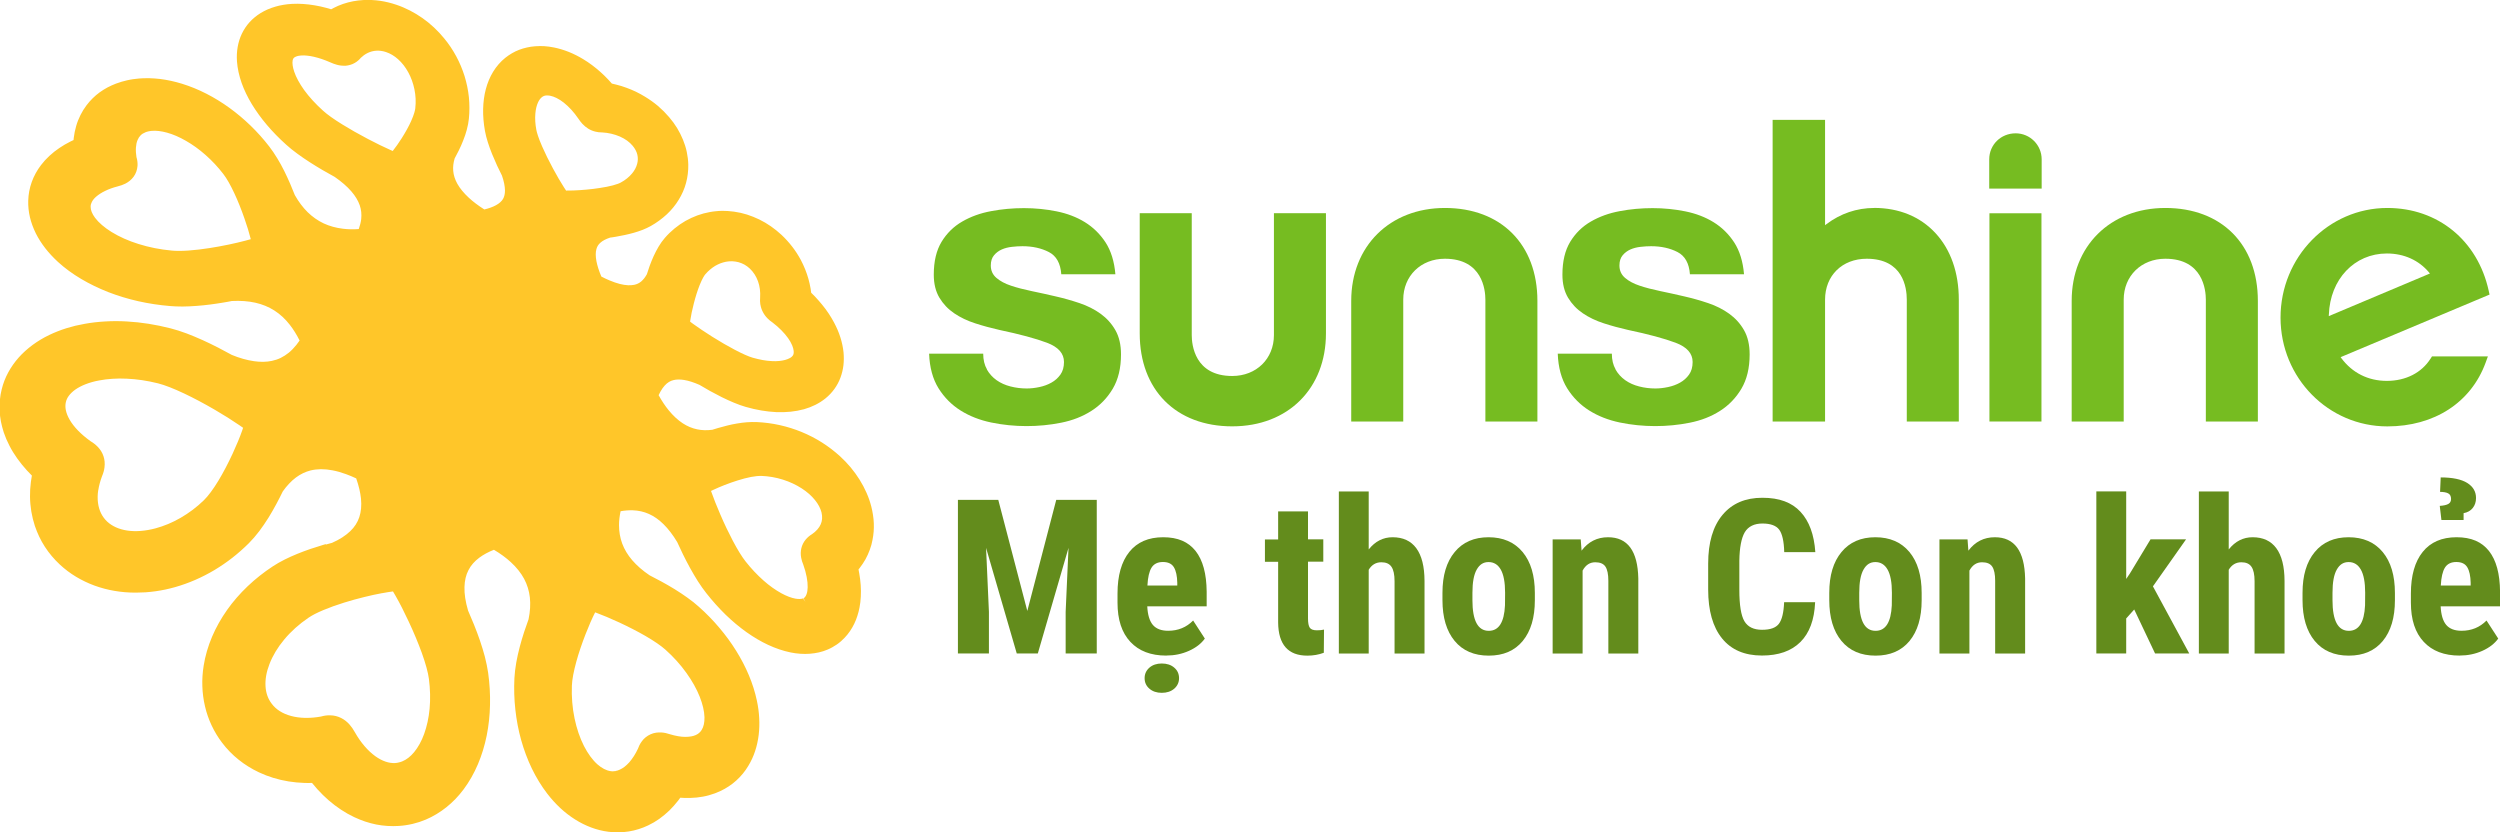 <svg viewBox="0 0 480.6 160" xmlns="http://www.w3.org/2000/svg" id="Layer_2"><defs><style>.cls-1{fill:#ffc629;}.cls-2{fill:#638c1c;}.cls-3{fill:#76bc21;}</style></defs><g id="Logo"><g><path d="m191.91,96.1l5.58,21.35,5.56-21.35h7.79v29.52h-5.98v-7.99l.55-12.31-5.9,20.3h-4.05l-5.9-20.3.55,12.31v7.99h-5.96v-29.52h7.79Z" class="cls-2"></path><path d="m224.19,126.03c-2.95,0-5.25-.88-6.89-2.64-1.65-1.76-2.47-4.27-2.47-7.54v-1.74c0-3.46.76-6.13,2.27-8.01,1.51-1.88,3.68-2.82,6.51-2.82s4.83.88,6.23,2.64c1.39,1.76,2.1,4.37,2.13,7.83v2.81h-11.42c.08,1.63.44,2.82,1.07,3.57.64.75,1.62,1.13,2.94,1.13,1.92,0,3.52-.66,4.81-1.97l2.25,3.47c-.7.97-1.72,1.76-3.06,2.36-1.34.6-2.79.9-4.36.9Zm-.85,1.52c.99,0,1.79.27,2.4.8.62.53.92,1.21.92,2.02s-.31,1.48-.92,2.02c-.62.53-1.42.8-2.4.8s-1.77-.27-2.38-.8c-.62-.53-.92-1.21-.92-2.02s.31-1.48.92-2.02c.61-.53,1.41-.8,2.38-.8Zm-2.76-14.99h5.74v-.53c-.03-1.31-.24-2.3-.65-2.98s-1.11-1.01-2.11-1.01-1.73.36-2.18,1.07c-.45.72-.72,1.87-.8,3.45Z" class="cls-2"></path><path d="m251.45,98.29v5.39h2.94v4.3h-2.94v10.91c0,.87.12,1.46.35,1.79s.69.49,1.37.49c.55,0,1.01-.05,1.36-.14l-.04,4.46c-.97.36-2.03.55-3.16.55-3.7,0-5.58-2.12-5.62-6.37v-11.67h-2.54v-4.3h2.54v-5.39h5.74Z" class="cls-2"></path><path d="m263.13,105.61c1.24-1.55,2.77-2.33,4.58-2.33,2,0,3.52.7,4.56,2.11s1.57,3.5,1.58,6.29v13.95h-5.76v-13.89c0-1.28-.2-2.21-.6-2.79s-1.04-.86-1.94-.86c-1.04,0-1.85.48-2.43,1.44v16.1h-5.74v-31.15h5.74v11.13Z" class="cls-2"></path><path d="m277.3,113.95c0-3.33.78-5.93,2.35-7.83s3.74-2.84,6.51-2.84,4.98.95,6.55,2.84,2.35,4.52,2.35,7.87v1.4c0,3.34-.78,5.95-2.33,7.83-1.55,1.88-3.73,2.82-6.53,2.82s-5-.94-6.56-2.83c-1.56-1.89-2.34-4.5-2.34-7.86v-1.4Zm5.76,1.44c0,3.92,1.05,5.88,3.14,5.88,1.93,0,2.97-1.64,3.12-4.91l.02-2.41c0-2-.28-3.48-.83-4.45-.55-.97-1.34-1.45-2.35-1.45s-1.73.48-2.28,1.45c-.55.97-.82,2.45-.82,4.45v1.44Z" class="cls-2"></path><path d="m303.88,103.69l.16,2.17c1.3-1.72,2.99-2.58,5.09-2.58,3.77,0,5.71,2.64,5.82,7.93v14.42h-5.76v-13.99c0-1.24-.19-2.15-.56-2.71-.37-.56-1.02-.84-1.96-.84-1.04,0-1.85.53-2.43,1.6v15.94h-5.76v-21.94h5.39Z" class="cls-2"></path><path d="m348.94,115.79c-.15,3.37-1.09,5.91-2.84,7.64-1.74,1.73-4.2,2.59-7.38,2.59-3.34,0-5.9-1.1-7.67-3.29-1.78-2.2-2.67-5.33-2.67-9.4v-4.97c0-4.06.92-7.18,2.76-9.38,1.84-2.2,4.39-3.29,7.66-3.29s5.66.9,7.33,2.7c1.67,1.8,2.62,4.38,2.85,7.75h-5.98c-.05-2.08-.38-3.52-.96-4.31s-1.67-1.19-3.23-1.19-2.72.56-3.39,1.67c-.66,1.12-1.01,2.95-1.05,5.5v5.58c0,2.93.33,4.95.98,6.04s1.78,1.64,3.38,1.64,2.65-.38,3.24-1.15.93-2.15,1.01-4.15h5.96Z" class="cls-2"></path><path d="m351.66,113.95c0-3.33.78-5.93,2.35-7.83s3.74-2.84,6.51-2.84,4.98.95,6.55,2.84,2.35,4.52,2.35,7.87v1.4c0,3.34-.78,5.95-2.33,7.83-1.55,1.88-3.73,2.82-6.53,2.82s-5-.94-6.56-2.83c-1.56-1.89-2.34-4.5-2.34-7.86v-1.4Zm5.76,1.44c0,3.92,1.05,5.88,3.14,5.88,1.93,0,2.97-1.64,3.12-4.91l.02-2.41c0-2-.28-3.48-.83-4.45-.55-.97-1.34-1.45-2.35-1.45s-1.73.48-2.28,1.45c-.55.97-.82,2.45-.82,4.45v1.44Z" class="cls-2"></path><path d="m378.24,103.69l.16,2.17c1.3-1.72,2.99-2.58,5.09-2.58,3.77,0,5.71,2.64,5.82,7.93v14.42h-5.76v-13.99c0-1.24-.19-2.15-.56-2.71-.37-.56-1.02-.84-1.96-.84-1.04,0-1.85.53-2.43,1.6v15.94h-5.76v-21.94h5.39Z" class="cls-2"></path><path d="m410.28,117.17l-1.54,1.72v6.73h-5.74v-31.15h5.74v16.83l.71-1.05,3.97-6.57h6.83l-6.37,9.04,6.98,12.9h-6.57l-4.01-8.46Z" class="cls-2"></path><path d="m428.46,105.61c1.24-1.55,2.77-2.33,4.58-2.33,2,0,3.52.7,4.56,2.11s1.57,3.5,1.58,6.29v13.95h-5.76v-13.89c0-1.28-.2-2.21-.6-2.79s-1.04-.86-1.94-.86c-1.04,0-1.85.48-2.43,1.44v16.1h-5.74v-31.15h5.74v11.13Z" class="cls-2"></path><path d="m442.64,113.95c0-3.33.78-5.93,2.35-7.83s3.74-2.84,6.51-2.84,4.98.95,6.55,2.84,2.35,4.52,2.35,7.87v1.4c0,3.34-.78,5.95-2.33,7.83-1.55,1.88-3.73,2.82-6.53,2.82s-5-.94-6.56-2.83c-1.56-1.89-2.34-4.5-2.34-7.86v-1.4Zm5.76,1.44c0,3.92,1.05,5.88,3.14,5.88,1.93,0,2.97-1.64,3.12-4.91l.02-2.41c0-2-.28-3.48-.83-4.45-.55-.97-1.34-1.45-2.35-1.45s-1.73.48-2.28,1.45c-.55.97-.82,2.45-.82,4.45v1.44Z" class="cls-2"></path><path d="m472.83,126.03c-2.95,0-5.25-.88-6.89-2.64-1.65-1.76-2.47-4.27-2.47-7.54v-1.74c0-3.46.76-6.13,2.27-8.01,1.51-1.88,3.68-2.82,6.51-2.82s4.83.88,6.23,2.64c1.39,1.76,2.1,4.37,2.13,7.83v2.81h-11.42c.08,1.63.44,2.82,1.07,3.57.64.75,1.62,1.13,2.94,1.13,1.92,0,3.52-.66,4.81-1.97l2.25,3.47c-.7.97-1.72,1.76-3.06,2.36-1.34.6-2.79.9-4.36.9Zm-3.49-26.06l-.32-2.72c.77-.05,1.32-.18,1.66-.38.34-.2.51-.51.51-.94,0-.54-.19-.91-.56-1.09-.37-.19-.89-.28-1.55-.28l.12-2.78c2.27,0,3.97.36,5.1,1.06,1.13.71,1.69,1.67,1.69,2.89,0,.76-.21,1.4-.62,1.92-.41.52-1,.86-1.77,1v1.32h-4.26Zm-.12,12.59h5.74v-.53c-.03-1.31-.24-2.3-.65-2.98s-1.11-1.01-2.11-1.01-1.73.36-2.18,1.07c-.45.72-.72,1.87-.8,3.45Z" class="cls-2"></path></g><g><path d="m62.63,104.6c-.17.05-.34.1-.47.14-.85.25-1.68.52-2.49.79-.9.31-1.72.62-2.51.94-.86.35-1.68.72-2.44,1.1-.84.42-1.6.86-2.27,1.3-1.75,1.15-3.38,2.44-4.84,3.83-1.5,1.43-2.83,2.96-3.95,4.55-1.16,1.64-2.13,3.37-2.89,5.15-.78,1.84-1.33,3.73-1.62,5.59-.21,1.31-.3,2.64-.25,3.94.04,1.29.21,2.59.51,3.86.29,1.26.72,2.49,1.27,3.66.56,1.19,1.23,2.3,2,3.31.46.61.96,1.2,1.5,1.75.53.55,1.1,1.06,1.69,1.53.59.48,1.22.92,1.85,1.31.64.4,1.31.77,2.05,1.12.89.42,1.82.78,2.77,1.07.95.29,1.93.52,2.93.68,1,.16,2.02.26,3.01.29.5.02,1,.02,1.5,0,.34.42.68.82,1.02,1.2.71.78,1.45,1.51,2.18,2.14.77.67,1.57,1.27,2.37,1.8.83.55,1.68,1.03,2.55,1.44.68.32,1.38.6,2.08.84.74.24,1.44.43,2.13.57.69.14,1.42.23,2.17.28.75.05,1.51.04,2.17,0,.48-.03.94-.08,1.33-.14.43-.06.88-.15,1.36-.26.45-.11.86-.23,1.28-.36.44-.15.84-.3,1.23-.46.7-.3,1.4-.65,2.07-1.06.66-.4,1.3-.84,1.91-1.33.6-.48,1.19-1.02,1.74-1.59.54-.56,1.06-1.18,1.55-1.83,1.08-1.45,2.01-3.08,2.76-4.85.73-1.72,1.29-3.56,1.68-5.48.38-1.9.6-3.89.64-5.9.05-2.03-.07-4.11-.36-6.18-.14-.95-.35-1.98-.63-3.09-.25-.95-.57-2-.95-3.12-.33-.96-.7-1.96-1.14-3.05-.35-.87-.72-1.75-1.14-2.7-.5-1.69-.73-3.21-.69-4.53.03-1.23.28-2.32.77-3.25.47-.92,1.16-1.71,2.11-2.41.76-.56,1.69-1.07,2.78-1.5,1.25.74,2.34,1.54,3.25,2.38,1.1,1.01,1.96,2.09,2.56,3.21.59,1.11.96,2.31,1.1,3.58.14,1.28.06,2.69-.25,4.19-.32.88-.6,1.68-.85,2.44-.33,1.03-.61,1.96-.84,2.85-.27,1.01-.49,2.02-.67,3-.19,1.1-.31,2.08-.36,3.03-.1,2.04-.04,4.07.18,6.05.22,2,.59,3.98,1.12,5.86.53,1.89,1.22,3.73,2.05,5.46.85,1.76,1.85,3.38,2.96,4.83.78,1.01,1.62,1.94,2.51,2.77.88.82,1.84,1.56,2.84,2.19.99.63,2.04,1.15,3.11,1.55,1.07.4,2.18.68,3.31.82.6.08,1.21.11,1.81.11h.16c.65-.01,1.3-.07,1.94-.17.63-.1,1.27-.25,1.9-.45.62-.19,1.22-.43,1.81-.71.76-.36,1.48-.78,2.14-1.25.66-.47,1.31-1.01,1.94-1.61.58-.57,1.15-1.21,1.69-1.9.14-.19.28-.37.42-.57.22.02.45.03.67.04.86.03,1.69.01,2.48-.07.83-.09,1.62-.23,2.36-.44.78-.21,1.53-.49,2.22-.82.57-.27,1.09-.56,1.6-.9.52-.34,1-.72,1.43-1.11.46-.41.87-.85,1.27-1.33.38-.46.72-.95,1.04-1.48.55-.9.99-1.86,1.31-2.84.33-.99.56-2.04.69-3.11.13-1.07.16-2.17.1-3.25-.05-1.07-.2-2.2-.45-3.36-.34-1.61-.86-3.26-1.54-4.88-.67-1.59-1.49-3.17-2.44-4.69-.95-1.53-2.04-3.02-3.23-4.42-1.2-1.43-2.53-2.79-3.94-4.04-.64-.58-1.39-1.18-2.24-1.78-.71-.51-1.5-1.04-2.44-1.62-.77-.47-1.61-.96-2.51-1.45-.78-.43-1.55-.83-2.28-1.2-1.34-.9-2.46-1.88-3.34-2.9-.86-1-1.51-2.08-1.93-3.21-.41-1.1-.61-2.3-.61-3.56,0-.84.11-1.73.3-2.65.82-.15,1.62-.2,2.35-.18,1.1.04,2.13.27,3.09.7.99.44,1.93,1.1,2.81,1.97.93.91,1.81,2.07,2.63,3.43.36.79.73,1.58,1.11,2.36.47.95.92,1.82,1.35,2.6.52.94,1.03,1.8,1.5,2.55.57.89,1.11,1.65,1.64,2.32,1.15,1.46,2.39,2.85,3.7,4.13,1.31,1.27,2.66,2.39,4,3.35,1.41,1,2.82,1.83,4.18,2.46,1.44.67,2.89,1.16,4.29,1.45.63.13,1.26.22,1.87.26.64.04,1.29.05,1.84,0,.61-.05,1.2-.13,1.76-.26.58-.13,1.16-.32,1.69-.55.33-.14.64-.29.9-.44.3-.17.6-.35.86-.53.27-.18.53-.39.83-.65.25-.22.49-.45.69-.67.35-.36.68-.77,1.03-1.28.29-.43.56-.89.8-1.39.24-.49.44-1,.6-1.51.17-.52.31-1.06.41-1.6.13-.68.22-1.4.25-2.12.04-.71.03-1.45-.02-2.21-.05-.76-.15-1.51-.28-2.24-.04-.25-.09-.51-.14-.76.07-.09.15-.18.21-.26.4-.51.78-1.08,1.13-1.69.33-.6.6-1.21.82-1.81.24-.63.42-1.29.53-1.93.1-.51.18-1.05.22-1.58.04-.5.05-1.03.03-1.59-.02-.52-.07-1.06-.16-1.62-.09-.58-.19-1.1-.32-1.59-.23-.91-.54-1.81-.92-2.66-.37-.85-.82-1.7-1.34-2.53-.5-.8-1.07-1.59-1.71-2.36-.64-.76-1.33-1.48-2.05-2.14-1.07-.97-2.23-1.86-3.46-2.64-1.21-.77-2.53-1.45-3.91-2.02-1.36-.56-2.77-1-4.2-1.32-1.46-.33-2.95-.52-4.45-.59-.61-.02-1.26-.01-1.9.04-.59.05-1.23.12-1.89.24-.61.1-1.23.23-1.83.38-.52.12-1.06.27-1.79.48l-.69.21s-.27.09-.42.13c-1.04.14-2,.11-2.91-.08-.97-.2-1.91-.59-2.79-1.17-.93-.61-1.84-1.45-2.69-2.49-.67-.82-1.33-1.8-1.94-2.91.11-.25.23-.48.36-.7.26-.46.53-.85.82-1.16.26-.29.53-.51.81-.68.28-.17.56-.29.89-.36.27-.07.56-.1.89-.11h.09c.34,0,.69.03,1.05.09.45.07.92.19,1.41.35.49.16,1.01.36,1.54.59.71.43,1.37.81,2,1.16.76.42,1.52.82,2.28,1.2.85.42,1.61.76,2.3,1.05.84.35,1.59.62,2.29.82,1.02.29,2.03.53,3,.69.97.17,1.95.27,2.91.32.95.03,1.86.01,2.73-.08.88-.09,1.75-.25,2.59-.48.4-.12.77-.24,1.11-.37.34-.13.69-.29,1.07-.47.36-.18.7-.38.99-.56.33-.21.65-.44.96-.69.65-.53,1.22-1.13,1.71-1.81.48-.67.87-1.39,1.15-2.15.28-.75.48-1.55.58-2.38.09-.79.1-1.63.02-2.51-.05-.49-.13-.97-.23-1.44-.1-.48-.23-.97-.38-1.44-.16-.5-.34-.99-.54-1.45-.2-.45-.42-.92-.67-1.39-.31-.58-.66-1.17-1.04-1.74-.39-.59-.81-1.15-1.23-1.66-.41-.5-.85-1.01-1.41-1.61-.24-.25-.48-.49-.72-.72-.03-.26-.07-.52-.11-.79-.12-.69-.26-1.31-.42-1.87-.17-.62-.39-1.24-.63-1.85-.25-.61-.52-1.2-.83-1.79-.24-.44-.49-.87-.78-1.32-.3-.46-.59-.87-.88-1.24-.33-.43-.67-.83-.98-1.17-.35-.39-.7-.74-1.08-1.1-.65-.6-1.33-1.15-2.02-1.63-.71-.5-1.47-.94-2.24-1.32-.77-.37-1.56-.69-2.37-.95-.79-.25-1.63-.44-2.5-.56-.36-.05-.73-.09-1.18-.12-.31-.02-.64-.02-.95-.03h-.22c-.37,0-.75.03-1.13.07-.36.03-.73.08-1.16.16-.8.14-1.61.36-2.41.65-.76.28-1.52.63-2.27,1.05-.72.41-1.42.9-2.1,1.45-.67.55-1.3,1.16-1.87,1.82-.43.49-.83,1.05-1.2,1.67-.33.55-.65,1.17-.96,1.84-.26.57-.51,1.19-.77,1.89-.18.5-.36,1.02-.53,1.59-.15.27-.32.52-.48.74-.19.25-.41.47-.6.64-.2.17-.41.3-.64.41-.22.11-.46.19-.72.24-.36.07-.78.1-1.18.08-.49-.02-1.02-.11-1.58-.25-.62-.16-1.29-.39-2-.69-.51-.21-1.03-.46-1.55-.73-.47-1.1-.78-2.1-.95-2.98-.17-.93-.17-1.7,0-2.3.13-.49.37-.88.76-1.22.43-.39,1.06-.72,1.85-.98l.09-.02c.11-.01.23-.03.32-.04.07,0,.41-.06.44-.07.07-.01.15-.03.3-.05.64-.11,1.2-.22,1.71-.33.61-.13,1.19-.28,1.7-.42.57-.16,1.14-.35,1.69-.56.56-.22,1.09-.47,1.58-.74,1.12-.63,2.16-1.39,3.08-2.24.91-.85,1.69-1.8,2.3-2.81.63-1.02,1.11-2.11,1.41-3.24.31-1.15.45-2.33.43-3.53-.02-.82-.12-1.64-.29-2.43-.17-.81-.42-1.6-.73-2.35-.31-.76-.69-1.51-1.13-2.24-.42-.69-.93-1.39-1.52-2.08-.36-.42-.7-.78-1.02-1.11-.35-.35-.73-.7-1.13-1.05-.41-.34-.82-.66-1.2-.93-.45-.32-.89-.61-1.29-.85-.55-.34-1.14-.66-1.77-.97-.61-.29-1.22-.54-1.8-.75-.64-.24-1.28-.44-1.9-.59-.3-.08-.6-.15-.91-.22-.24-.28-.48-.54-.71-.78-.48-.51-.98-1-1.5-1.46-.5-.45-1.03-.88-1.59-1.3-.53-.4-1.1-.78-1.69-1.14-.47-.29-.92-.53-1.37-.76-.51-.26-.97-.46-1.41-.64-.47-.19-.95-.35-1.43-.5-.5-.15-.99-.27-1.43-.36-.28-.06-.57-.11-.95-.16-.29-.04-.59-.07-.89-.09-.25-.02-.51-.02-.78-.02h-.1c-.3,0-.6.01-.91.04-.54.04-1.06.12-1.55.23-.52.12-1.03.26-1.49.44-.48.18-.96.41-1.42.68-.47.28-.9.57-1.27.87-.92.74-1.71,1.65-2.35,2.7-.61,1-1.08,2.13-1.4,3.35-.31,1.18-.48,2.46-.51,3.82-.03,1.3.09,2.71.35,4.18.13.71.32,1.45.56,2.2.22.71.5,1.46.81,2.24.28.69.6,1.43.96,2.22.28.59.58,1.22.94,1.93.38,1.09.57,2.05.58,2.86,0,.67-.13,1.21-.38,1.64-.28.46-.72.85-1.36,1.2-.6.33-1.35.6-2.23.81-1.16-.74-2.16-1.49-2.98-2.25-.97-.9-1.71-1.8-2.21-2.69-.45-.81-.72-1.65-.79-2.48-.07-.76.03-1.56.27-2.38.27-.48.53-.98.79-1.52.34-.69.62-1.32.85-1.92.29-.72.52-1.41.69-2.05.21-.78.35-1.49.41-2.15.14-1.36.14-2.76,0-4.16-.14-1.34-.42-2.7-.83-4.04-.41-1.3-.94-2.58-1.6-3.8-.66-1.23-1.44-2.39-2.31-3.44-.58-.72-1.24-1.42-1.96-2.1-.7-.66-1.45-1.26-2.21-1.8-.77-.54-1.58-1.03-2.41-1.46-.85-.43-1.72-.81-2.59-1.1-.56-.19-1.07-.34-1.57-.46-.55-.13-1.08-.24-1.58-.31-.51-.07-1.04-.13-1.58-.15-.53-.03-1.04-.03-1.62,0-.71.04-1.36.12-2,.24-.67.13-1.32.3-1.93.51-.66.23-1.28.49-1.82.78-.16.08-.31.16-.47.25-.32-.1-.62-.19-.92-.27-.75-.2-1.51-.37-2.24-.49-.75-.13-1.48-.21-2.17-.26-.71-.05-1.42-.06-2.18-.02-.58.03-1.13.09-1.65.18-.57.09-1.08.21-1.55.35-.48.14-.97.31-1.51.54-.46.2-.91.44-1.39.73-.78.49-1.48,1.07-2.07,1.72-.6.66-1.09,1.41-1.48,2.21-.38.79-.65,1.66-.81,2.57-.15.86-.2,1.79-.13,2.78.1,1.33.4,2.71.89,4.11.48,1.35,1.14,2.72,1.96,4.08.82,1.35,1.79,2.69,2.89,3.99,1.11,1.31,2.36,2.59,3.71,3.8.61.56,1.34,1.15,2.18,1.76.78.57,1.58,1.12,2.38,1.63.78.5,1.59,1,2.48,1.52.77.45,1.54.88,2.29,1.29,1.33.92,2.41,1.86,3.21,2.79.76.88,1.3,1.78,1.61,2.67.29.85.38,1.72.28,2.66-.07.6-.23,1.24-.47,1.91-1.06.08-2.06.06-3.02-.06-1.35-.16-2.61-.51-3.73-1.03-1.12-.53-2.16-1.26-3.08-2.16-.91-.9-1.74-2-2.46-3.28-.28-.71-.58-1.45-.9-2.19-.4-.91-.77-1.72-1.14-2.46-.44-.88-.89-1.7-1.33-2.41-.5-.83-1.02-1.6-1.54-2.27-1.1-1.43-2.31-2.78-3.6-4.03-1.27-1.23-2.64-2.38-4.06-3.41-1.41-1.02-2.9-1.94-4.43-2.72-1.54-.79-3.12-1.43-4.7-1.92-.7-.21-1.4-.4-2.09-.55-.73-.16-1.41-.27-2.09-.36-.7-.08-1.39-.13-2.08-.15h-.46c-.53,0-1.06.02-1.56.06-.35.03-.72.07-1.12.13-.39.06-.76.12-1.13.21-.38.08-.75.18-1.08.28-.37.11-.73.23-1.07.36-.55.21-1.11.46-1.64.74-.51.27-1.01.59-1.5.94-.48.35-.93.73-1.33,1.13-.41.4-.81.85-1.18,1.34-.46.61-.86,1.25-1.18,1.9-.34.69-.63,1.4-.83,2.13-.21.73-.37,1.49-.46,2.26-.02.13-.03.27-.04.41-.19.09-.39.18-.57.27-.76.38-1.49.8-2.16,1.26-.66.44-1.3.95-1.92,1.52-.6.56-1.14,1.15-1.6,1.76-.38.49-.72,1.02-1.02,1.56-.31.56-.56,1.13-.76,1.68-.2.56-.37,1.16-.49,1.8-.11.58-.17,1.19-.19,1.81-.03,1.05.08,2.12.33,3.18.24,1.02.62,2.06,1.13,3.1.49.98,1.11,1.94,1.82,2.86.7.9,1.52,1.78,2.44,2.63,1.3,1.19,2.8,2.29,4.46,3.27,1.6.95,3.36,1.8,5.21,2.53,1.83.71,3.77,1.3,5.76,1.75,2,.45,4.06.76,6.12.93.71.06,1.45.09,2.19.09h.34c.79,0,1.66-.05,2.59-.12.84-.06,1.7-.15,2.56-.26.81-.1,1.64-.23,2.43-.36l.99-.17c.09-.02.57-.11.78-.15,1.64-.08,3.16.02,4.52.33,1.34.3,2.57.81,3.65,1.5,1.1.7,2.1,1.63,2.97,2.75.68.87,1.31,1.88,1.88,3.02-.2.29-.41.58-.63.85-.45.56-.93,1.06-1.44,1.48-.49.4-1.01.73-1.55,1-.53.26-1.09.45-1.71.58-.51.11-1.05.17-1.61.18h-.22c-.51,0-1.05-.04-1.61-.12-.68-.1-1.38-.25-2.09-.45-.72-.2-1.45-.46-2.18-.76-.89-.49-1.77-.96-2.62-1.4-1.08-.55-2.09-1.04-2.98-1.44-1.09-.49-2.12-.92-3.07-1.28-1.07-.4-2.11-.73-3.08-.98-1.44-.37-2.87-.66-4.24-.88-1.37-.22-2.79-.37-4.21-.45-1.39-.08-2.79-.08-4.12,0-1.38.08-2.71.23-3.96.46-.61.11-1.21.23-1.81.37-.6.15-1.16.31-1.72.48-.59.18-1.13.38-1.67.59-.54.21-1.09.45-1.63.71-1.14.55-2.2,1.19-3.17,1.9-1,.74-1.89,1.54-2.66,2.4-.8.9-1.48,1.87-2.02,2.86-.57,1.04-.99,2.14-1.27,3.27-.17.68-.29,1.36-.35,2.04-.07.68-.08,1.36-.05,2.08.03.7.12,1.4.25,2.09.14.69.32,1.39.54,2.07.29.87.66,1.73,1.09,2.55.43.85.94,1.67,1.5,2.46.56.79,1.19,1.56,1.86,2.3.31.34.63.67.96,1-.07.39-.14.79-.19,1.19-.13.97-.18,1.94-.17,2.87.01.94.1,1.9.25,2.84.16.95.39,1.88.68,2.77.26.75.54,1.44.83,2.05.32.68.68,1.32,1.1,1.97.42.64.85,1.23,1.32,1.78.48.57,1,1.12,1.56,1.64.94.87,1.98,1.66,3.11,2.34,1.12.67,2.31,1.24,3.53,1.69,1.24.45,2.53.8,3.85,1.02,1.32.23,2.67.34,4.01.34h.14c.58,0,1.18-.02,1.82-.06.6-.04,1.24-.11,1.91-.2.63-.09,1.26-.2,1.89-.33.62-.14,1.23-.28,1.86-.46,1.34-.38,2.65-.85,3.89-1.39,1.27-.55,2.51-1.19,3.71-1.9,1.19-.72,2.35-1.51,3.44-2.36,1.1-.86,2.16-1.8,3.16-2.79.69-.69,1.37-1.48,2.03-2.35.57-.76,1.17-1.63,1.77-2.59.51-.83,1.03-1.73,1.52-2.65.4-.75.81-1.54,1.21-2.37.38-.54.78-1.04,1.2-1.48.43-.46.88-.87,1.34-1.21.41-.31.88-.59,1.37-.83.46-.22.94-.39,1.44-.52.61-.15,1.27-.23,1.95-.24h.09c.7,0,1.43.07,2.18.22.82.15,1.69.4,2.59.73.65.24,1.31.51,1.96.82.49,1.41.8,2.72.92,3.89.13,1.33.02,2.53-.33,3.57-.34,1.01-.91,1.9-1.74,2.69-.89.85-2.06,1.61-3.5,2.24l-.26.07c-.16.04-.33.09-.47.13-.15.04-.3.08-.46.13m92.27,11.12l-.53-.77c-.32.13-.84.15-1.43.05-.82-.14-1.75-.5-2.76-1.05-1.12-.62-2.27-1.43-3.4-2.43-1.23-1.09-2.39-2.32-3.46-3.68-.71-.9-1.53-2.23-2.44-3.95-.8-1.52-1.65-3.28-2.43-5.11-.68-1.57-1.3-3.13-1.74-4.39-.01-.03-.02-.06-.03-.1.12-.06.25-.13.4-.19.71-.33,1.47-.66,2.19-.94.84-.33,1.68-.62,2.5-.88.5-.16.95-.28,1.34-.39.5-.13.91-.22,1.27-.29.42-.08.78-.13,1.1-.16.24-.02.46-.04.67-.04h.19c1.4.05,2.81.29,4.17.72,1.3.41,2.5.97,3.59,1.67,1.04.67,1.9,1.43,2.57,2.26.63.78,1.05,1.58,1.25,2.37.1.42.14.84.11,1.23-.03.37-.12.72-.26,1.05-.15.35-.37.68-.65,1-.3.34-.65.65-1.03.9-.46.28-.86.62-1.2,1.02-.42.51-.71,1.08-.85,1.7-.13.57-.15,1.16-.03,1.81.08.44.22.9.41,1.34.29.81.51,1.6.65,2.36.14.71.2,1.38.19,1.97-.01.52-.08.97-.21,1.33-.09.26-.21.47-.35.61-.03.03-.06.06-.16.13-.02.02-.05.03-.08.05l.43.81h0Zm-8.73-57.27c.08.52.24.99.47,1.43.23.45.53.87.89,1.23.29.3.63.57.97.8.62.47,1.19.97,1.7,1.49.5.5.94,1.02,1.3,1.53.32.45.59.92.78,1.38.16.39.26.76.29,1.08.02.29,0,.49-.04.6-.04.13-.1.25-.18.35-.12.14-.27.27-.46.38-.28.16-.61.29-.97.39-.35.09-.74.16-1.14.2-.45.04-.91.06-1.46.02-.54-.03-1.12-.09-1.71-.2-.64-.12-1.28-.27-1.92-.45-.82-.24-2.01-.77-3.45-1.53-1.28-.67-2.79-1.54-4.35-2.52-1.37-.87-2.67-1.74-3.65-2.45-.23-.17-.42-.31-.58-.43,0-.08.02-.16.03-.24.13-.9.37-2.06.68-3.25.33-1.3.72-2.52,1.11-3.51.54-1.35.94-1.91,1.08-2.08.31-.36.62-.67.93-.93.3-.26.64-.5.98-.71.33-.19.68-.36,1.01-.49.35-.13.71-.23,1.04-.3.35-.07.71-.1,1.05-.1h.22c.4.02.8.08,1.18.18.4.11.78.27,1.13.46.36.2.71.46,1.03.76.34.32.66.7.93,1.12.26.4.47.84.65,1.33.17.47.29.97.36,1.5.07.53.08,1.08.05,1.6-.04.47-.03.91.04,1.38Zm-27.84,89.7h-.09c-.12.03-.25.04-.42.04-.15,0-.29,0-.43-.03-.84-.12-1.7-.56-2.54-1.3-.96-.85-1.85-2.08-2.6-3.54-.79-1.56-1.4-3.35-1.81-5.32-.42-2.02-.59-4.13-.51-6.27.04-1.16.34-2.75.85-4.61.45-1.64,1.07-3.47,1.79-5.32.61-1.57,1.26-3.05,1.83-4.17.05.02.09.03.14.05,1.25.46,2.85,1.13,4.49,1.89,1.84.86,3.6,1.76,5.08,2.62,1.68.98,2.96,1.86,3.81,2.62,1.52,1.36,2.88,2.86,4.03,4.47,1.1,1.53,1.96,3.07,2.56,4.58.56,1.42.88,2.78.91,3.93.02,1.02-.16,1.85-.55,2.46-.07.1-.15.21-.21.29-.1.11-.19.2-.28.28-.09.08-.18.15-.29.21-.09.06-.2.12-.33.18-.27.12-.56.21-.86.26-.34.06-.7.1-1.15.1-.44,0-.91-.04-1.4-.13-.51-.09-1.06-.22-1.58-.38-.27-.09-.51-.16-.78-.22-.32-.07-.62-.11-.87-.12-.34-.02-.67,0-.99.04-.37.05-.73.16-1.07.31-.34.15-.67.35-.95.58-.27.22-.51.46-.7.73-.19.25-.38.54-.52.84-.1.21-.2.43-.25.6-.24.52-.51,1-.78,1.43-.29.45-.59.86-.88,1.19-.31.34-.63.65-.92.87-.3.23-.6.41-.93.56-.13.06-.27.11-.4.16-.15.04-.29.08-.39.09Zm-9.52-111.61c-.11-.17-.25-.38-.42-.64-.62-.97-1.37-2.25-2.1-3.61-.81-1.5-1.53-2.96-2.08-4.23-.75-1.71-1.01-2.67-1.11-3.17-.21-1.12-.28-2.18-.19-3.16.07-.83.24-1.54.51-2.13.21-.45.47-.8.77-1.03.24-.18.49-.28.82-.31.05,0,.1,0,.21,0l.37.03c.06,0,.11.02.17.03.38.07.79.22,1.22.43.47.23.93.53,1.39.89.51.4.99.86,1.45,1.36.48.53.93,1.1,1.34,1.7.27.4.53.74.79,1.02.34.36.71.67,1.11.92.44.27.93.47,1.4.58.39.1.81.15,1.24.15h.06c.6.03,1.19.12,1.75.25.59.14,1.14.32,1.65.54.5.22.97.49,1.38.78.42.31.78.64,1.07.99.46.55.77,1.13.91,1.74.13.57.12,1.16-.04,1.74-.17.65-.5,1.28-.99,1.86-.56.67-1.28,1.26-2.17,1.74-.16.09-.35.17-.58.25-.28.1-.59.2-.93.29-.33.09-.72.18-1.18.27-.38.08-.81.15-1.34.23-.81.13-1.69.24-2.62.32-.77.07-1.62.13-2.45.16-.54.02-1.04.02-1.44.02Zm-28.98-15.82c-.04.35-.2,1.13-.81,2.49-.45,1-1.07,2.12-1.79,3.26-.58.91-1.19,1.78-1.74,2.47-.12-.05-.26-.11-.41-.18-1.22-.54-2.76-1.29-4.34-2.12-1.81-.95-3.52-1.92-4.95-2.81-1.65-1.02-2.9-1.91-3.71-2.65-1.42-1.28-2.64-2.61-3.62-3.96-.89-1.24-1.55-2.46-1.91-3.53-.29-.86-.4-1.63-.3-2.16.07-.34.2-.49.4-.62.05-.04.11-.06.22-.11.07-.03.15-.06.24-.09.12-.03.24-.06.35-.08.16-.03.3-.04.48-.05.34-.03.69-.01,1.08.03.42.04.86.11,1.32.22.5.12,1.01.26,1.51.43.53.18,1.08.4,1.59.62.2.09.43.19.68.28.18.06.42.15.66.21.25.07.51.12.79.15.18.02.37.03.55.03h.32c.3-.03.58-.08.85-.16.31-.08.61-.21.92-.39.26-.15.49-.32.7-.51.16-.14.31-.29.44-.46.2-.19.42-.37.61-.51.26-.18.51-.33.77-.45.26-.12.53-.22.77-.28.3-.07.57-.12.85-.13.1,0,.21-.01.31-.01h.11c.15.01.31.02.44.04.2.03.36.06.51.09.15.04.3.08.48.14.82.27,1.61.74,2.33,1.39.76.68,1.41,1.52,1.94,2.49.55,1,.95,2.1,1.19,3.27.25,1.2.31,2.42.17,3.63Zm-6.4,93.23c.82-.15,1.53-.27,2.11-.34.14.23.31.52.52.89.77,1.34,1.66,3.09,2.51,4.92.97,2.06,1.83,4.14,2.51,6,.74,2.06,1.21,3.79,1.37,5.02.25,1.97.3,3.9.13,5.71-.16,1.76-.52,3.39-1.05,4.86-.5,1.38-1.15,2.55-1.92,3.49-.7.85-1.47,1.45-2.31,1.79-.1.04-.21.08-.38.13-.08.03-.17.05-.32.08-.1.03-.2.04-.29.06-.14.02-.27.03-.36.04-.62.03-1.21-.06-1.83-.27-.66-.22-1.33-.58-2-1.06-.7-.51-1.39-1.15-2.04-1.91-.68-.79-1.31-1.69-1.86-2.67-.32-.59-.67-1.08-1.04-1.5-.47-.53-1.02-.96-1.63-1.26-.65-.32-1.34-.49-2.05-.5-.6-.03-1.21.06-1.79.23-.94.17-1.87.26-2.76.26h-.29c-.97-.02-1.88-.14-2.72-.37-.81-.22-1.54-.53-2.16-.93-.61-.38-1.13-.86-1.55-1.42-.71-.92-1.11-2.04-1.19-3.31-.09-1.34.16-2.8.76-4.33.62-1.61,1.57-3.19,2.82-4.69,1.31-1.58,2.88-2.98,4.66-4.19.36-.24.77-.49,1.24-.73.49-.25,1.05-.51,1.65-.76.6-.25,1.24-.5,1.91-.74.67-.24,1.36-.47,2.07-.69,1.23-.39,2.53-.74,3.86-1.07,1.13-.28,2.29-.54,3.44-.75ZM26.24,30.28c-.11-.71-.15-1.35-.11-1.92.04-.55.14-1.03.32-1.45.15-.36.34-.65.59-.9.24-.24.54-.43.97-.6.05-.02.11-.04.2-.07.09-.03.18-.05.3-.08.08-.02.15-.03.23-.04l.09-.02c.1-.01.21-.03.3-.04.88-.08,1.89.04,2.97.34,1.17.32,2.39.85,3.64,1.57,1.3.74,2.56,1.65,3.76,2.71,1.26,1.11,2.41,2.34,3.43,3.67.66.85,1.36,2.09,2.11,3.69.67,1.42,1.34,3.1,1.95,4.85.5,1.42.93,2.82,1.22,3.99-.32.09-.66.19-1.02.28-.98.26-2.09.52-3.19.75-1.3.27-2.55.5-3.72.68-.7.11-1.39.21-2.03.28-.76.09-1.4.15-1.97.19-.69.05-1.27.07-1.77.07h-.11c-.56,0-.99-.02-1.38-.06-2.22-.2-4.38-.63-6.41-1.27-1.93-.6-3.67-1.38-5.18-2.31-1.37-.85-2.46-1.79-3.16-2.72-.57-.77-.86-1.49-.85-2.14,0-.33.08-.62.24-.92.18-.35.46-.7.84-1.02.44-.38,1.01-.75,1.69-1.08.7-.35,1.51-.64,2.4-.87.59-.15,1.1-.33,1.51-.54.62-.32,1.14-.74,1.57-1.31.43-.59.69-1.27.76-2.08.04-.52-.02-1.05-.17-1.62Zm-7.35,63.98c.13-.86.37-1.77.72-2.7.26-.61.42-1.19.48-1.73.09-.74.03-1.45-.19-2.11-.22-.68-.6-1.29-1.11-1.82-.41-.42-.88-.79-1.38-1.08-.92-.66-1.73-1.35-2.42-2.06-.67-.69-1.21-1.39-1.61-2.09-.37-.64-.61-1.26-.73-1.85-.1-.52-.1-1.03.01-1.51.1-.43.28-.83.57-1.22.31-.42.72-.81,1.23-1.18.57-.4,1.24-.75,1.98-1.04.82-.32,1.71-.57,2.67-.74.76-.15,1.6-.25,2.49-.31.9-.06,1.82-.07,2.76-.02.97.04,1.96.14,2.94.28.99.15,2.02.35,3.06.61,1.3.33,3,.99,5.05,1.96,1.8.85,3.83,1.93,5.86,3.11,1.75,1.02,3.44,2.08,4.74,2.98.28.19.52.36.72.5-.04.14-.1.29-.15.46-.45,1.3-1.11,2.89-1.85,4.49-.87,1.88-1.81,3.67-2.72,5.18-1.02,1.69-2,3-2.82,3.8-.68.66-1.4,1.28-2.16,1.85-.74.56-1.52,1.07-2.31,1.53-.82.47-1.63.87-2.4,1.19-.81.34-1.62.61-2.42.83-.97.26-1.94.43-2.88.5-.9.07-1.78.04-2.59-.08-.78-.12-1.51-.33-2.15-.62-.63-.28-1.19-.65-1.66-1.08-.49-.46-.89-1-1.19-1.6-.29-.59-.49-1.27-.59-2.01-.1-.76-.09-1.58.04-2.43Z" class="cls-1"></path><g><path d="m467.25,68.94c-1.71,2.72-4.77,4.28-8.4,4.28s-6.66-1.56-8.76-4.38l-.13-.18,28.63-12.03-.16-.73c-2.12-9.67-9.77-15.92-19.49-15.92-11.32,0-20.53,9.45-20.53,21.07s9.21,20.92,20.53,20.92c9.02,0,16.08-4.58,18.89-12.24l.44-1.21h-10.75l-.26.42Zm-19.55-8.44c.23-6.82,4.92-11.77,11.15-11.77,3.29,0,6.17,1.3,8.13,3.67l.15.18-19.44,8.19v-.27Z" class="cls-3"></path><path d="m244.9,64.42c0,4.55-3.37,7.86-8.02,7.86-7.22,0-7.78-6.01-7.78-7.86v-23.43h-10v23.11c0,10.85,6.98,17.86,17.78,17.86s18.02-7.34,18.02-17.86v-23.11h-10v23.43Z" class="cls-3"></path><path d="m416.27,39.98c-10.61,0-18.01,7.34-18.01,17.86v23.19h10v-23.43c0-4.55,3.37-7.86,8.01-7.86,7.22,0,7.78,6.01,7.78,7.86v23.43h10v-23.19c0-10.85-6.98-17.86-17.78-17.86Z" class="cls-3"></path><path d="m360.28,39.98c-3.31,0-6.47,1.07-9.15,3.1l-.28.21v-20.25h-10.08v57.99h10.08v-23.43c0-4.62,3.29-7.86,8.01-7.86,6.95,0,7.7,5.49,7.7,7.86v23.43h10v-23.43c0-5.19-1.55-9.61-4.48-12.78-2.93-3.17-7.01-4.85-11.81-4.85Z" class="cls-3"></path><path d="m277.78,39.98c-10.61,0-18.02,7.34-18.02,17.86v23.19h10v-23.43c0-4.55,3.37-7.86,8.01-7.86,7.22,0,7.78,6.01,7.78,7.86v23.43h10v-23.19c0-10.85-6.98-17.86-17.78-17.86Z" class="cls-3"></path><g><path d="m387.49,25.63c-2.85,0-5.08,2.2-5.08,5v5.63h10.08v-5.63c0-2.76-2.24-5-5-5Z" class="cls-3"></path><rect height="40.03" width="10" y="41" x="382.45" class="cls-3"></rect></g><path d="m189.71,71.02c.49.85,1.12,1.54,1.89,2.08.77.54,1.66.94,2.66,1.19,1,.26,2.04.39,3.12.39.77,0,1.58-.09,2.43-.27.85-.18,1.62-.46,2.31-.85.69-.38,1.27-.9,1.73-1.54.46-.64.69-1.45.69-2.43,0-1.64-1.09-2.88-3.27-3.7-2.18-.82-5.23-1.64-9.13-2.46-1.59-.36-3.15-.78-4.66-1.27-1.52-.49-2.86-1.13-4.04-1.93-1.18-.8-2.13-1.8-2.85-3-.72-1.21-1.08-2.68-1.08-4.43,0-2.57.5-4.67,1.5-6.32,1-1.64,2.32-2.94,3.97-3.89,1.64-.95,3.49-1.62,5.55-2,2.05-.39,4.16-.58,6.32-.58s4.25.21,6.28.62c2.03.41,3.84,1.1,5.43,2.08,1.59.98,2.91,2.27,3.97,3.89,1.05,1.62,1.68,3.66,1.89,6.12h-10.4c-.15-2.1-.95-3.53-2.39-4.27-1.44-.74-3.13-1.12-5.08-1.12-.62,0-1.28.04-2,.12-.72.08-1.37.24-1.96.5-.59.26-1.09.63-1.5,1.12-.41.49-.62,1.14-.62,1.96,0,.98.36,1.77,1.08,2.39.72.62,1.66,1.12,2.81,1.5,1.16.39,2.48.73,3.97,1.04,1.49.31,3,.64,4.54,1,1.59.36,3.14.8,4.66,1.31,1.51.51,2.86,1.19,4.04,2.04,1.18.85,2.13,1.9,2.85,3.16.72,1.26,1.08,2.81,1.08,4.66,0,2.62-.53,4.81-1.58,6.59-1.05,1.77-2.43,3.2-4.12,4.27-1.69,1.08-3.63,1.84-5.81,2.27-2.18.44-4.4.65-6.66.65s-4.57-.23-6.78-.69c-2.21-.46-4.17-1.23-5.89-2.31-1.72-1.08-3.13-2.5-4.24-4.27-1.1-1.77-1.71-3.99-1.81-6.66h10.4c0,1.18.24,2.2.73,3.04Z" class="cls-3"></path><path d="m310.56,71.02c.49.85,1.12,1.54,1.89,2.08.77.54,1.66.94,2.66,1.19,1,.26,2.04.39,3.12.39.77,0,1.58-.09,2.43-.27.85-.18,1.62-.46,2.31-.85.69-.38,1.27-.9,1.73-1.54.46-.64.69-1.45.69-2.43,0-1.64-1.09-2.88-3.27-3.7-2.18-.82-5.23-1.64-9.13-2.46-1.59-.36-3.15-.78-4.66-1.27-1.52-.49-2.86-1.13-4.04-1.93-1.18-.8-2.13-1.8-2.85-3-.72-1.21-1.08-2.68-1.08-4.43,0-2.57.5-4.67,1.5-6.32,1-1.64,2.32-2.94,3.97-3.89,1.64-.95,3.49-1.62,5.55-2,2.05-.39,4.16-.58,6.32-.58s4.25.21,6.28.62c2.03.41,3.84,1.1,5.43,2.08,1.59.98,2.91,2.27,3.97,3.89,1.05,1.62,1.68,3.66,1.89,6.12h-10.4c-.15-2.1-.95-3.53-2.39-4.27-1.44-.74-3.13-1.12-5.08-1.12-.62,0-1.28.04-2,.12-.72.08-1.37.24-1.96.5-.59.26-1.09.63-1.5,1.12-.41.49-.62,1.14-.62,1.96,0,.98.36,1.77,1.08,2.39.72.62,1.66,1.12,2.81,1.5,1.16.39,2.48.73,3.97,1.04,1.49.31,3,.64,4.54,1,1.59.36,3.14.8,4.66,1.31,1.51.51,2.86,1.19,4.04,2.04,1.18.85,2.13,1.9,2.85,3.16.72,1.26,1.08,2.81,1.08,4.66,0,2.62-.53,4.81-1.58,6.59-1.05,1.77-2.43,3.2-4.12,4.27-1.69,1.08-3.63,1.84-5.81,2.27-2.18.44-4.4.65-6.66.65s-4.57-.23-6.78-.69c-2.21-.46-4.17-1.23-5.89-2.31-1.72-1.08-3.13-2.5-4.24-4.27-1.1-1.77-1.71-3.99-1.81-6.66h10.4c0,1.18.24,2.2.73,3.04Z" class="cls-3"></path></g></g></g></svg>